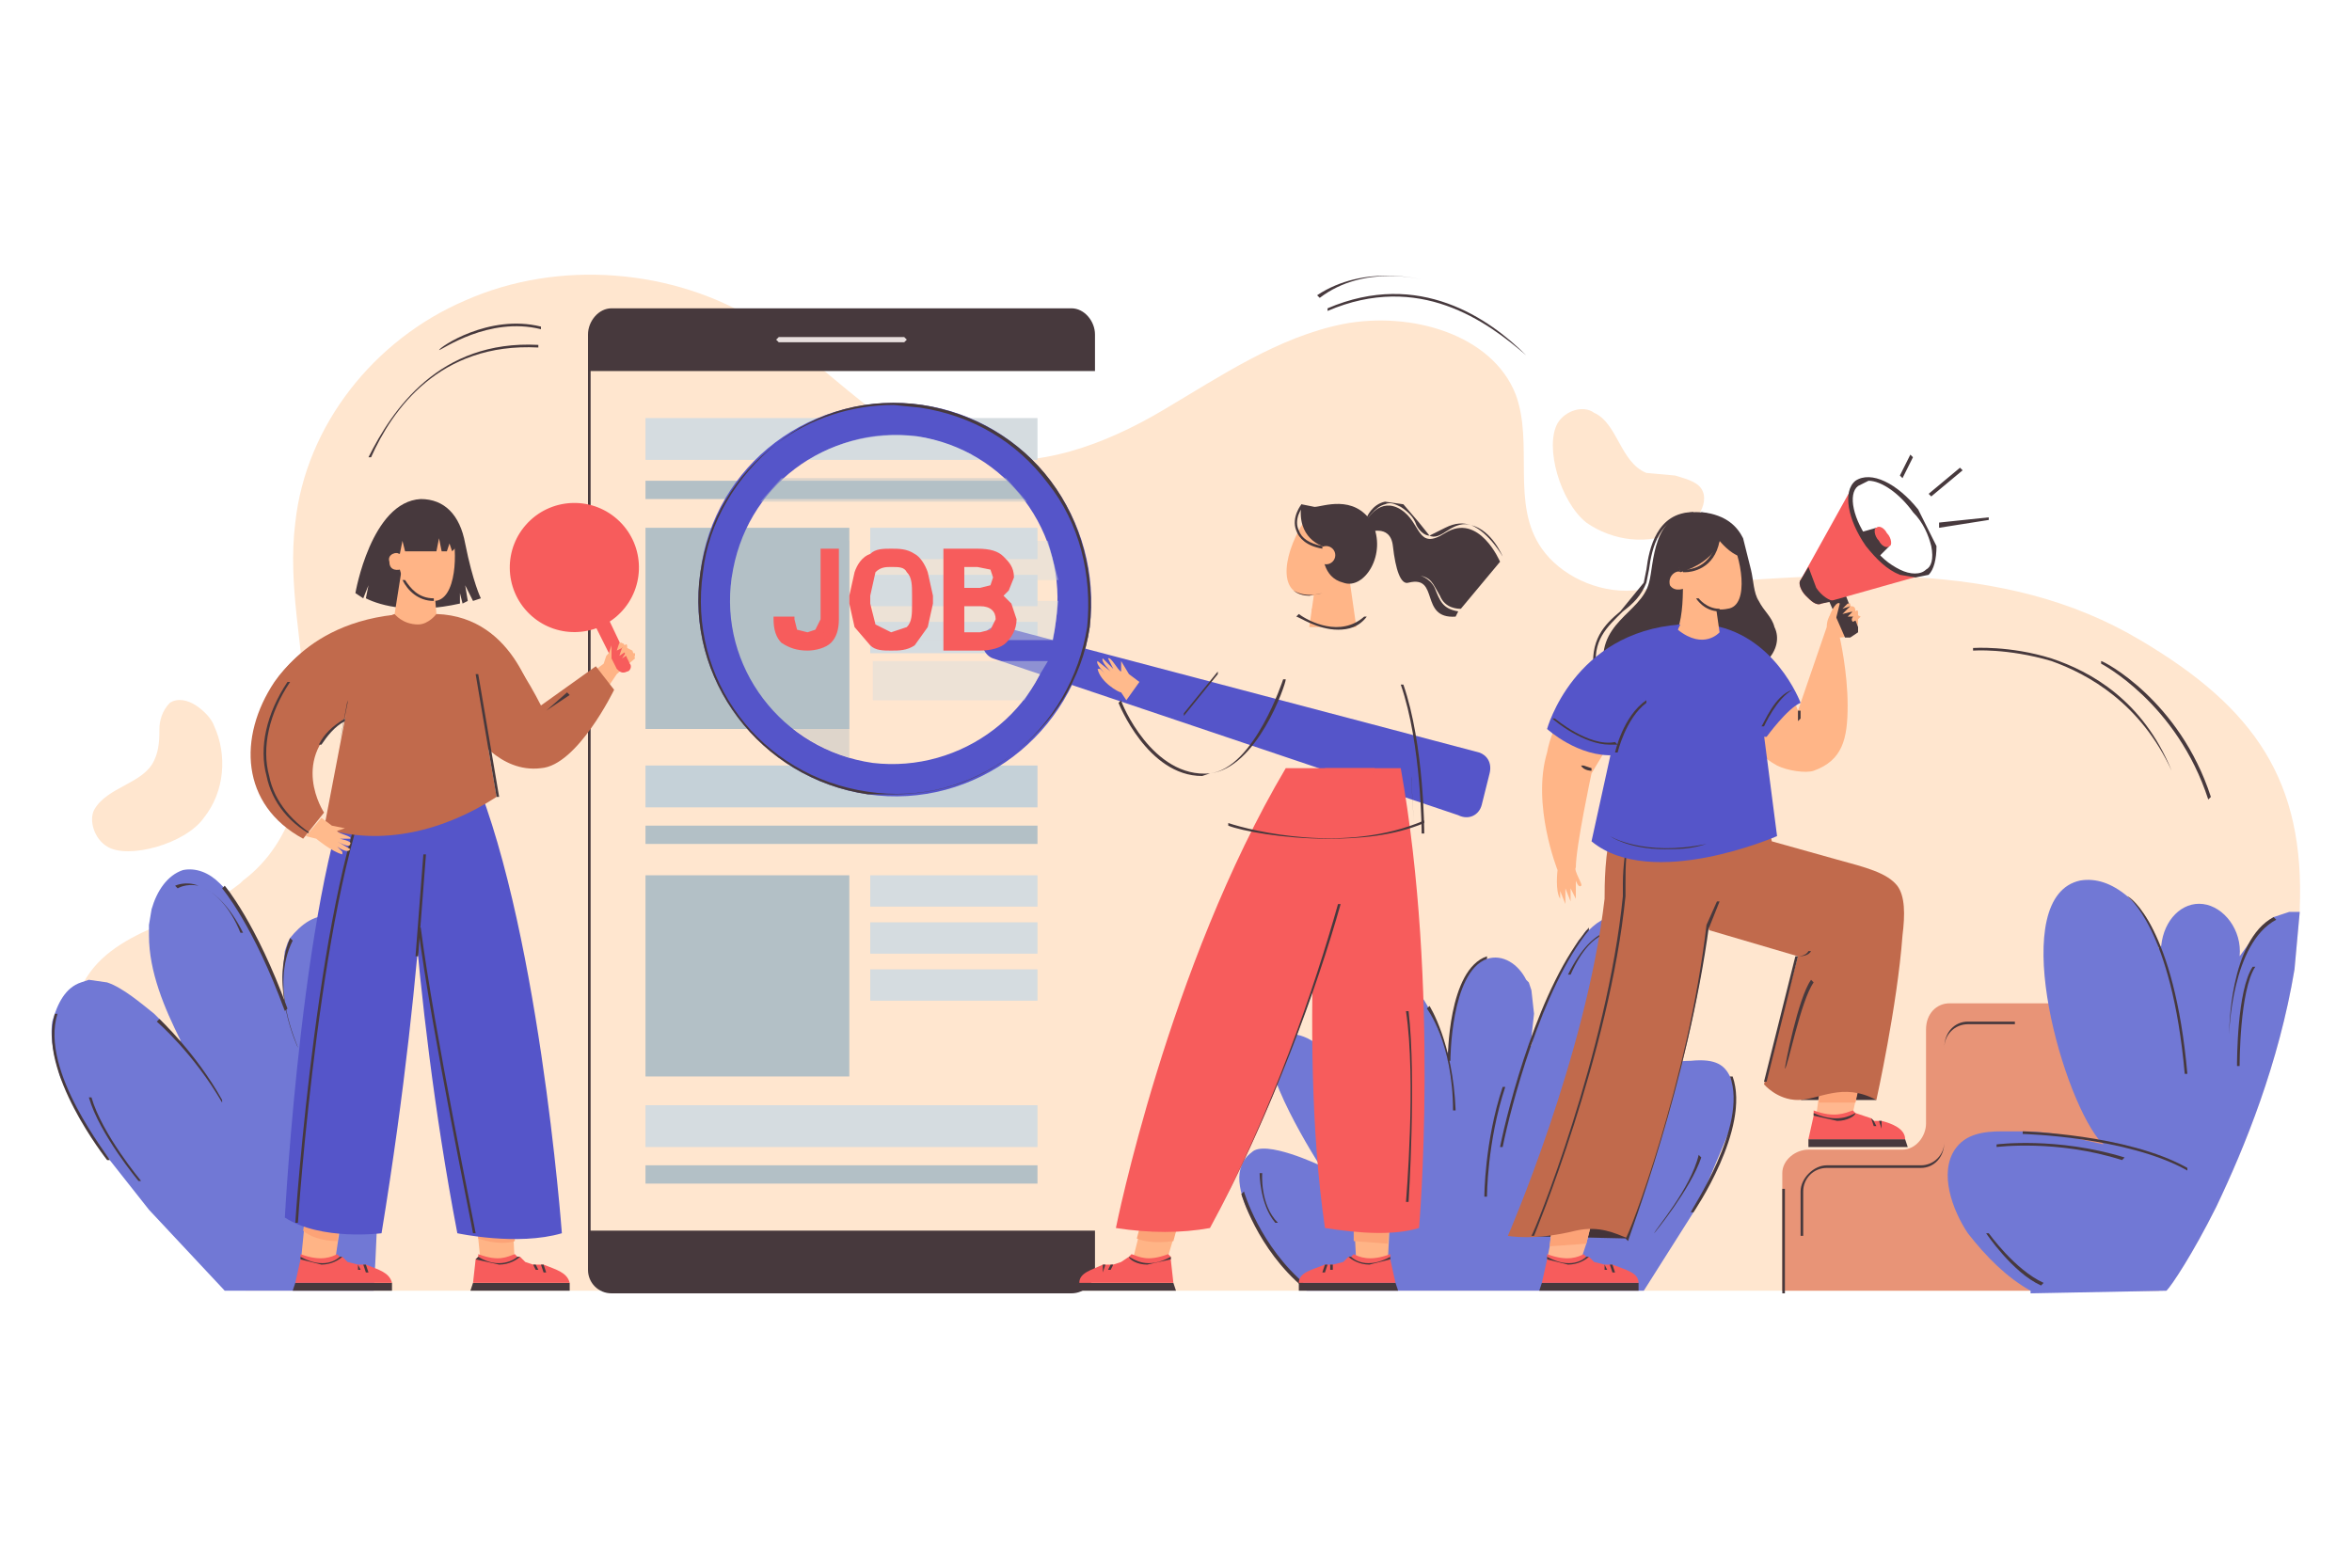 <?xml version="1.0"?>
<svg xmlns="http://www.w3.org/2000/svg" viewBox="0 0 900 600" style="background-color:transparent;">
  <path fill="none" d="M0 0h900v600H0z"/>
  <path d="M880 348v1l-2 22c-6 36-19 68-30 91-9 18-17 30-19 32H94l-33-31-7-14-2-3-14-25c-10-13-14-31-6-45 6-11 17-17 29-22l26-13h1l4-3 1-1c20-15 25-41 24-65-1-25-7-48-4-72 4-37 30-70 65-85 36-16 80-12 112 8 28 17 49 46 81 52 26 5 52-5 74-18s44-28 69-33c26-5 57 4 66 27 7 19-2 42 10 59 7 10 21 17 35 16 79-8 142-12 194 19 44 26 63 54 61 103z" fill="#FFE6CF"/>
  <path d="M143 494H86l-29-31-15-19-12-17-7-15c-2-7-4-14-3-21 2-7 5-13 11-15l3-1 7 1c6 2 13 8 18 12l2 2 8 9v-1c-6-12-12-26-12-40v-4l1-6c2-7 6-13 12-15 5-1 10 1 14 5l1 1 3 3 1 2 9 15 10 24 1 4v-3l-1-10 1-10 1-3 1-2c4-5 10-10 17-8 10 2 13 14 15 24 5 43 0 119 0 119z" fill="#7178D5"/>
  <path d="M114 401s-11-23-3-42l1 1c-9 18 2 40 2 41zM41 444s-27-34-20-56h1c-7 22 20 55 20 56h-1z" fill="#47393D"/>
  <path d="M53 452s-15-18-19-32h1c4 14 19 32 19 32h-1zM85 422c-11-19-25-31-25-31l1-1s14 13 24 31v1zM109 387c-12-33-24-47-24-47l1-1s12 14 24 47l-1 1zM92 357c-4-10-10-16-16-18-5-1-8 1-8 1l-1-1s4-2 9 0c6 2 12 8 17 18h-1z" fill="#47393D"/>
  <path d="M664 424c0 4-2 8-4 13l-8 19-4 8-19 30H500c-12-12-36-42-21-53 5-5 26 5 26 5s-25-39-18-47c13-13 33 18 33 19 0-1-12-45 2-47 23-5 30 30 32 32 2-8 2-33 15-36 6-2 12 2 15 8l1 1 1 3 1 9-1 9v2l-1 2 1-1 1-4 9-22 8-14 1-1 2-3h1c4-4 8-6 13-5 6 1 9 7 11 13l1 6v3c0 13-5 25-11 37h1c4-1 16-4 24-4 10-1 13 2 15 6l2 5v7z" fill="#7178D5"/>
  <path d="M648 464s22-32 15-52h-1c7 19-15 51-15 52h1zM633 472s14-17 18-29l-1-1c-3 13-17 29-17 30zM608 431c9-16 22-28 22-28l-1-1c0 1-12 12-22 29h1zM601 373c4-9 9-15 15-16 4-2 7 0 7 0l1-1s-4-2-8 0c-6 2-11 7-16 17h1z" fill="#47393D"/>
  <path fill="none" d="M225 142h194v329H225z"/>
  <path d="M419 128v14H225v-14c0-5 4-10 9-10h176c5 0 9 5 9 10zM225 471h194v15c0 5-4 9-9 9H234c-5 0-9-4-9-9v-15zM225 142h1v329h-1z" fill="#47393D"/>
  <path d="M346 131h-48l-1-1 1-1h48l1 1-1 1z" fill="#E8DFDE"/>
  <path fill="#B3C0C6" d="M247 335h78v77h-78z"/>
  <path fill="#D5DCE0" d="M333 335h64v12h-64zM333 353h64v12h-64zM333 371h64v12h-64zM247 423h150v16H247z"/>
  <path fill="#B3C0C6" d="M247 446h150v7H247z"/>
  <path fill="#C5D1D8" d="M247 293h150v16H247z"/>
  <path fill="#B3C0C6" d="M247 316h150v7H247zM247 202h78v77h-78z"/>
  <path fill="#D5DCE0" d="M333 202h64v12h-64zM333 220h64v12h-64z"/>
  <g>
    <path fill="#D5DCE0" d="M333 238h64v12h-64z"/>
  </g>
  <g>
    <path fill="#D5DCE0" d="M247 160h150v16H247z"/>
  </g>
  <g>
    <path fill="#B3C0C6" d="M247 184h150v7H247z"/>
  </g>
  <g>
    <path d="M499 493c-18-15-24-36-24-36l1-1s6 21 24 36l-1 1z" fill="#47393D"/>
  </g>
  <g>
    <path d="M78 313c8-10 9-24 4-35-1-3-4-6-7-8s-7-3-10-1c-3 3-4 7-4 10s0 8-2 12c-4 9-18 10-23 19-2 4 0 11 5 14 8 5 30-1 37-11z" fill="#FFE6CF"/>
  </g>
  <g>
    <path d="M607 200c10 7 24 9 35 3 3-1 6-3 8-6s3-7 1-10-7-4-10-5l-11-1c-10-4-11-19-20-23-4-3-11-1-14 4-5 9 1 30 11 38z" fill="#FFE6CF"/>
  </g>
  <g>
    <path d="M755 249v-1s14-1 30 4c15 5 35 16 46 43-12-26-32-37-46-42-17-5-30-4-30-4zM804 254v-1c1 0 30 15 42 52l-1 1c-12-37-41-52-41-52z" fill="#47393D"/>
  </g>
  <g>
    <path d="M206 133c-38-2-56 24-64 42h-1c9-18 27-45 65-43v1zM207 126c-20-5-38 8-39 8 0-1 19-14 39-9v1z" fill="#47393D"/>
  </g>
  <g>
    <path d="M508 119c35-15 61 4 76 17-14-14-41-33-76-18v1zM505 114c17-13 39-7 39-7s-22-6-40 6l1 1z" fill="#47393D"/>
  </g>
  <g>
    <path fill="#FFB486" d="M184 484l-2-20h14l1 20z"/>
    <path d="M197 475c-6 2-14-1-14-1v-4l14 1v4z" fill="#FCA377"/>
    <path fill="#FFB486" d="M115 484l2-20h14l-3 20z"/>
    <path d="M130 468l-1 7c-6 0-11-2-13-4l1-6 13 3z" fill="#FCA377"/>
    <path d="M215 472s-9-122-36-181l-24 1s2 86 20 180c0 0 23 5 40 0z" fill="#5555C9"/>
    <path d="M146 472s-23 3-37-6c0 0 7-132 29-175h26s0 71-18 181z" fill="#5555C9"/>
    <path d="M139 229l2-5-1 5c6 3 18 6 36 2v-4l1 4 2-1-1-6 3 6 3-1s-3-6-6-21c-2-11-8-17-17-17-19 1-25 36-25 36l3 2z" fill="#47393D"/>
    <path d="M205 271s-7-35-38-36c-47-3-62 27-62 27l100 9z" fill="#C16A4C"/>
    <path d="M157 200c5-3 14-3 16 4 2 6 2 26-7 26-9-1-12-8-13-12 0-2-2-15 4-18z" fill="#FFB486"/>
    <path d="M153 218s-4 1-4-3c-1-3 3-4 4-3v6zM212 288c9-7 24-30 24-30l7-6-1-3-2-1c0-1 0-2-1-1-1-3-6 3-7 4l-1 3-28 21 9 13z" fill="#FFB486"/>
    <path d="M240 257c1 0 2-2 1-3l-10-21c-1-1-3-2-4-1-1 0-2 2-1 4l10 20c1 1 2 2 4 1z" fill="#F75C5C"/>
    <ellipse transform="rotate(-45.765 219.79 217.2)" cx="219.778" cy="217.199" rx="24.713" ry="24.713" fill="#F75C5C"/>
    <path d="M201 227c-2-5-3-11-1-16 2-6 5-10 10-12 5-3 11-3 16-2 6 2 10 6 12 11 3 5 3 10 2 16-2 5-6 9-11 12l-9 2c-8 0-15-4-19-11zm10-28c-5 3-9 7-10 12-2 5-2 10 1 15 5 10 17 14 27 9 5-2 8-6 10-11 2-6 1-11-1-16-3-5-7-8-12-10l-6-1-9 2z" fill="none"/>
    <path fill="none" d="M221 225l4-3-7-20-9 4zM229 229l-5 2-1-3 4-2z"/>
    <path d="M243 250v1c-1 1-2 2-3 1l1-2h2zM241 249v1l-3 2 2-3h1zM239 248l1 1-3 2 1-3h1zM238 246v2l-2 1 1-3h1zM232 253l2-6v9l-2-3z" fill="#FFB486"/>
    <path d="M114 468h-1c0-1 9-132 31-174h1c-22 42-31 173-31 174z" fill="#47393D"/>
    <path d="M133 270l-9 47c22 7 46 1 66-12l-8-47-15-23s-8 9-16 0l-22 9 4 26z" fill="#C16A4C"/>
    <path d="M124 311s-14-21 8-36l13-35v-1c-15 0-31 9-40 22-14 21-13 47 11 60l8-10zM235 264l-7-9-21 15s-11-22-20-28l-6 38s10 16 26 14c14-1 28-30 28-30z" fill="#C16A4C"/>
    <path d="M160 366h-1l3-39h1l-3 39z" fill="#47393D"/>
    <path d="M181 472c0-1-16-78-21-117h1c5 39 21 116 21 117h-1zM182 258h1l8 47h-1z" fill="#47393D"/>
    <g>
      <path d="M150 211l3 1 1-5 1 4h12l1-5 1 5h2l1-3 1 3 1-1c1-2 1-9-4-12-5-5-15-2-17 3-3 5-3 10-3 10z" fill="#47393D"/>
    </g>
    <g>
      <path d="M160 239c4 0 7-4 7-4l-1-12-12-7-3 19s3 4 9 4z" fill="#FFB486"/>
    </g>
    <g>
      <path d="M166 230v-1c-6 0-9-4-11-7h-1c2 4 6 8 12 8z" fill="#47393D"/>
    </g>
    <g>
      <path d="M122 321c-11-5-18-14-20-24-3-11 0-24 8-36h1c-8 12-11 25-8 36 2 10 9 18 19 24z" fill="#47393D"/>
    </g>
    <g>
      <path d="M180 494h38v-3h-37l-1 3z" fill="#47393D"/>
      <path d="M181 491h37c-1-4-5-5-10-7h-1-2-1l-3-1-2-2h-1l-1-1c-3 1-6 3-14 0v1l-1 1-1 9z" fill="#F75C5C"/>
      <path d="M207 484l1 3h1l-1-3h-1zM204 484l1 2h1l-1-2h-1z" fill="#47393D"/>
      <g>
        <path d="M182 482l9 2c4 0 7-2 8-3h-1c-1 1-7 5-15 0l-1 1z" fill="#47393D"/>
      </g>
    </g>
    <g>
      <path d="M112 494h38v-3h-37l-1 3z" fill="#47393D"/>
      <path d="M113 491h37c-1-4-5-5-10-7h-1-2l-4-1-2-2h-1l-1-1c-2 1-6 3-14 0v2l-2 9z" fill="#F75C5C"/>
      <path d="M139 484l1 3h1l-1-3h-1zM137 484v2h1l-1-2z" fill="#47393D"/>
      <g>
        <path d="M115 482l8 2c4 0 7-2 8-3h-1c-1 1-6 5-15 0v1z" fill="#47393D"/>
      </g>
    </g>
    <g>
      <path d="M123 285h-1c2-4 5-7 10-10v1c-4 2-7 6-9 9z" fill="#47393D"/>
    </g>
    <g>
      <path fill="#47393D" d="M130 284l3-16v1l-3 15z"/>
    </g>
    <g>
      <path fill="#47393D" d="M209 272l8-7 1 1-9 6z"/>
    </g>
    <g>
      <path d="M123 313l4 3 5 1-3 1c0 1 6 2 5 3h-4s5 1 4 2c0 2-5-1-5-1l5 3c-1 2-5-1-5-1l2 2v1c-4-1-10-6-10-6l-4-1 6-7z" fill="#FFBA8C"/>
    </g>
  </g>
  <g>
    <path fill="#FFB486" d="M531 484l1-20h-14l1 20z"/>
    <path d="M532 464l-1 12-13-1v-12l14 1z" fill="#FCA377"/>
    <path d="M535 494h-38v-3h37l1 3z" fill="#47393D"/>
    <path d="M534 491h-37c0-4 5-5 10-7h3l4-1 2-2h1l1-1c2 1 6 3 14 0v2l2 9z" fill="#F75C5C"/>
    <path d="M508 484l-1 3h-1l1-3h1zM510 484v2h-1v-2h1zM532 482l-8 2c-4 0-7-2-8-3h1c1 1 6 5 15 0v1z" fill="#47393D"/>
    <path fill="#FFB486" d="M446 484l6-20h-14l-5 20z"/>
    <path d="M452 464l-3 11c-7 1-12 0-14-1l3-11h5l9 1z" fill="#FCA377"/>
    <path d="M523 236s39 7 35 46c-1 16-10 22-10 22l-8-8-16 5-1-65z" fill="none"/>
    <path fill="#FFB587" d="M501 240l3-21h12l3 21z"/>
    <path d="M507 227c8-2 17-13 14-26-3-10-20-7-24 2-7 13-8 29 10 24z" fill="#FFB587"/>
    <path d="M570 296l-3 12c-1 4-5 6-9 4l-178-60c-3-1-5-5-4-8s4-5 8-4l182 48c3 1 5 4 4 8z" fill="#5555C9"/>
    <ellipse transform="rotate(-76.296 342.196 229.429)" cx="342.197" cy="229.42" rx="71.096" ry="71.096" fill="none"/>
    <path d="M436 261l-4-3-3-5v4c-1 0-4-6-5-5l2 4-4-4c-1 1 3 5 3 5l-5-4c-1 1 3 5 3 5l-2-2h-1c1 5 8 9 9 9l2 3 5-7z" fill="#FFBA8C"/>
    <path d="M342 293l-8-1-9-2c-30-8-50-38-45-69 0-5 1-10 3-14l8-15 8-9c4-4 9-7 13-9 12-7 26-9 39-7 7 1 14 3 21 7 5 2 9 5 13 9l8 9c4 5 6 10 8 15l4 15v16l-2 7-2 8c-2 5-5 11-9 15-12 16-31 25-50 25zm0-126c-10 0-20 2-29 7l-13 10c-3 2-6 5-8 9l-8 14-4 14c-4 31 15 60 45 68l9 2c22 3 44-6 58-23l8-15 3-8 1-7 1-8-1-8c0-5-2-10-4-15-1-5-4-10-7-14l-8-9-13-10-21-6-9-1z" fill="none"/>
    <path d="M353 155c-42-6-80 23-85 64-6 41 23 79 64 85s79-23 85-64c5-41-23-79-64-85zm51 83c-4 34-36 58-70 54-35-5-59-37-54-71 5-35 36-58 71-54 34 5 58 37 53 71z" fill="#5555C9"/>
    <path d="M342 296l-9-1c-36-5-62-38-57-75 3-17 12-33 26-44 14-10 32-15 49-12 18 2 34 11 44 25 11 14 15 32 13 50-2 17-12 33-26 43-11 9-25 14-40 14zm0-132c-14 0-28 4-39 13-14 11-23 26-26 43-5 36 20 70 56 75 18 2 35-3 49-13 14-11 23-26 25-44 3-17-2-34-12-48-11-14-26-23-44-26h-9z" fill="none"/>
    <path d="M342 304h-10c-41-6-70-44-64-85 3-20 13-37 29-49 16-13 36-18 56-15 19 3 37 13 49 29s17 36 15 56c-3 20-14 37-30 49-13 10-28 15-45 15zm0-149c-16 0-32 5-45 15-15 12-26 30-28 49-6 41 22 78 63 84 20 3 39-2 55-14s26-30 29-49c2-20-3-40-15-55-12-16-29-26-49-29l-10-1z" fill="#47393D"/>
    <g opacity=".44">
      <path d="M325 207v83c-30-9-49-38-45-69l4-14h41z" fill="#B3C0C6"/>
      <path d="M405 222h-71v-15h67l4 15zM405 230l-1 8-1 7h-69v-15h71zM401 253l-9 15h-58v-15h67zM372 174h-59c11-6 24-9 38-7 7 1 14 4 21 7z" fill="#D5DCE0"/>
      <path d="M393 192H291l8-9h86l8 9z" fill="#B3C0C6"/>
    </g>
    <path d="M507 470c13 2 26 3 36 0 0 0 8-92-7-176h-29s-11 101 0 176z" fill="#F75C5C"/>
    <path d="M427 470c13 2 25 2 36 0 45-83 63-176 63-176h-34c-45 76-65 176-65 176z" fill="#F75C5C"/>
    <path d="M455 270l-19-11-7 9s11 31 34 28c18-2 29-36 29-36l-37 10z" fill="none"/>
    <path d="M545 319c-31 14-76 2-76 2l1-5v-1l12-39h-31s21-29 33-36l12-4 1-1c8-1 17-1 25 1h1l13 5s-2 13 1 21c7 19 8 42 8 52v5z" fill="none"/>
    <path fill="#47393D" d="M453 273l13-16v1l-13 16zM506 209s-10-3-8-16l5 1c3 0 15-5 22 6 6 12-3 26-11 23-8-2-8-11-8-14z"/>
    <circle cx="507.451" cy="212.482" r="3.498" fill="#FFB587"/>
    <path d="M542 220c1 0 5 1 7 5 2 5 3 8 9 9l-1 2c-14 1-6-16-18-13-3 1-5-5-6-14s-10-5-10-5v-5s5-9 13-4 6 16 17 9c13-8 21 11 21 11l-15 18c-1 0-6 0-8-5-3-5-3-7-9-8zM501 228c-4 0-6-2-6-2s4 3 11 1l-5 1z" fill="#47393D"/>
    <path d="M518 235c-9 4-16 0-16 0v-2h16v2z" fill="#FFB587"/>
    <path d="M545 315c-12 5-25 6-37 6-17 0-33-3-38-5v-1c9 3 45 12 75-1v1z" fill="#47393D"/>
    <path d="M544 319s0-34-8-57h1c8 23 8 57 8 57h-1zM523 236c-3 4-7 5-11 5-8 0-15-5-16-5l1-1c4 3 16 9 25 1h1zM450 494h-38v-3h37l1 3z" fill="#47393D"/>
    <path d="M449 491h-36c0-4 5-5 9-7h4l3-1 3-2 1-1c3 1 6 3 14 0l1 1v1l1 9z" fill="#F75C5C"/>
    <path d="M423 484l-1 3v-3h1zM426 484l-1 2h-1l1-2h1z" fill="#47393D"/>
    <g>
      <path d="M448 482l-9 2c-4 0-7-2-7-3 2 1 7 5 16 0v1z" fill="#47393D"/>
    </g>
    <g>
      <path d="M575 213s-5-9-12-12c-3-1-6 0-9 2s-5 3-7 2c-2 0-4-2-5-4-1-3-3-5-6-7-2-1-4-2-6-1-4 1-7 6-7 6v-1s2-5 7-6l7 1 6 7 4 5 6-3c4-2 7-2 10-1 8 2 12 12 12 12z" fill="#47393D"/>
    </g>
    <g>
      <path d="M506 210c-6-1-9-4-10-7-2-5 2-10 2-10l1 1c-1 0-4 5-2 9 1 3 4 5 9 6v1z" fill="#47393D"/>
    </g>
    <g>
      <path d="M463 470c24-45 40-92 49-124h1c-9 32-26 79-50 124z" fill="#47393D"/>
    </g>
    <g>
      <path fill="#47393D" d="M486 274l4-5-4 5z"/>
    </g>
    <g>
      <path d="M541 315l-1-17v-1l1 18z" fill="#47393D"/>
    </g>
    <g>
      <path d="M460 297c-21 0-32-28-32-28l1-1c0 1 12 30 34 28 17-2 28-36 28-36h1c0 2-11 34-29 36l-3 1z" fill="#47393D"/>
    </g>
    <g>
      <path d="M393 253l2-16-1-15-3-15-5-15 4 7 4 7 4 16v15l-2 8-2 8h-1zM350 285l-9-1c-29-8-49-34-45-62l4-13c2-5 4-9 8-13l8-8 13-8c7-4 15-6 24-7-13-1-25 2-36 7l-13 8-8 8-8 13c-1 4-3 8-3 13-5 28 15 54 45 62l8 1 15 1-3-1zm0 0l-9-1c-29-8-49-34-45-62l4-13c2-5 4-9 8-13l8-8 13-8c7-4 15-6 24-7-13-1-25 2-36 7l-13 8-8 8-8 13c-1 4-3 8-3 13-5 28 15 54 45 62l8 1 15 1-3-1z" fill="none" opacity=".8"/>
    </g>
    <g>
      <path d="M315 212h5v25c0 3-1 6-3 8s-5 3-8 3c-4 0-7-1-9-3s-3-4-3-8h5l2 5 5 2 4-2c2-1 2-3 2-5v-25zM356 231l-2 9-5 6-8 2-7-2-5-6c-2-3-2-6-2-9v-3c0-3 0-6 2-9 1-2 2-4 5-6l7-2 8 2c2 1 4 3 5 6l2 9v3zm-5-3c0-4-1-7-3-10-1-2-4-3-7-3s-5 1-7 3c-2 3-2 6-3 10v3c0 4 1 7 3 9 2 3 4 4 7 4s6-1 7-4c2-2 3-5 3-9v-3zM363 247v-35h11c4 0 7 0 9 2s3 4 3 7l-1 4-4 3 4 4 2 5c0 3-1 6-3 8l-9 2h-12zm4-20h8l4-2c2-1 2-2 2-4l-1-4-6-2h-7v12zm0 4v12h8l5-1c2-1 2-3 2-5 0-4-2-6-7-6h-8z" fill="#F75C5C"/>
      <g>
        <path d="M309 249c-4 0-7-1-10-3-2-2-3-5-3-9v-1h8v1l1 4 4 1 3-1 2-4v-27h7v27c0 4-1 7-3 9s-6 3-9 3zm-10-10l2 5c2 2 4 2 8 2 3 0 5 0 7-2s2-4 2-7v-24h-1v24c0 3-1 5-3 6-1 2-3 2-5 2-3 0-5 0-6-2l-2-4h-2zM341 249c-3 0-6 0-8-2l-6-7-2-9v-3l2-9c1-3 3-6 6-7 2-2 5-2 8-2s6 0 9 2c2 1 4 4 5 7l2 9v3l-2 9-5 7c-3 2-6 2-9 2zm0-36l-7 1-4 6-2 8v3l2 8 4 5c2 2 5 2 7 2 3 0 5 0 7-2l4-5c2-2 2-5 2-8v-3c0-3 0-6-2-8l-4-6-7-1zm0 32c-3 0-6-1-8-4-2-2-3-6-3-10v-3c0-4 1-8 3-10 2-3 5-4 8-4 4 0 7 1 9 4l2 10v3c0 4-1 8-3 10-1 3-4 4-8 4zm0-28c-2 0-4 0-6 2l-2 9v3l2 8 6 3 6-2c2-2 2-5 2-9v-3c0-4 0-7-2-9-1-2-3-2-6-2zM375 249h-14v-39h13c5 0 8 1 10 3s4 4 4 8l-2 5-2 2 3 3 2 6c0 4-2 7-4 9s-6 3-10 3zm-11-3h11c4 0 6-1 8-3 2-1 3-3 3-6l-2-5-4-2-4-1 4-2c2 0 3-1 3-2l2-4c0-3-1-5-3-6l-8-2h-10v33zm11-1h-9v-16h9c6 0 9 3 9 8l-3 6-6 2zm-6-3h6l4-1 2-4c0-3-2-5-6-5h-6v10zm6-14h-9v-14h8c3 0 5 0 7 2l2 5c0 2-1 4-3 5-1 2-3 2-5 2zm-6-3h6l4-1 1-3-1-3-5-1h-5v8z" fill="#F75C5C"/>
      </g>
    </g>
  </g>
  <g>
    <path d="M651 196c10 1 14 6 16 10l3 12c1 4 1 9 3 12 2 4 5 6 6 10 2 4 1 9-3 13l-29-9c3-14 4-48 4-48z" fill="#47393D"/>
    <path d="M614 258c-4-20 14-23 17-35 2-7 1-27 18-27 15 0 17 17 17 17l-4-6-17 1c0 6-2 9-2 9l10 11-10 26-29 4z" fill="#47393D"/>
    <path d="M610 258c-2-13 4-19 10-24l9-11 1-5c1-8 4-22 18-22v1c-13 0-16 13-17 21l-1 5c-2 5-5 8-9 11-6 6-12 11-10 23l-1 1z" fill="#47393D"/>
    <path fill="#443438" d="M710 412l8 9h-29z"/>
    <path d="M695 427l2-15h15l-3 14s-2 5-7 5c-5-1-7-4-7-4z" fill="#FFB78F"/>
    <path fill="#443438" d="M623 474l-45-1 32-8z"/>
    <path d="M609 468l-2 8-2 6s-1 3-6 4c-5 0-7-4-7-4l1-5 1-9h15z" fill="#FFB78F"/>
    <path d="M609 468l-2 8-14 1 1-9h15zM712 413l-2 9h-14l1-9h15z" fill="#FCA377"/>
    <path d="M623 474s34-87 33-159l-39 1c-3 10-3 23-3 28-7 60-37 129-37 129s10 2 26-2c9-2 15 1 20 3z" fill="#C16A4C"/>
    <path d="M587 473h-1c1-1 29-70 35-130v-5c0-6 1-15 3-22h1c-3 7-3 16-3 22v5c-6 60-35 130-35 130z" fill="#47393D"/>
    <path d="M675 415s5 6 13 6 17-7 30 0c0 0 8-36 10-63 1-8 1-15-2-19-4-5-12-7-23-10l-25-7-2-9-36 1 14 42 34 10-13 49z" fill="#C16A4C"/>
    <path d="M704 244c4 0 7-3 7-6v-3c0-1 0-2-1-1 0-2-1-2-2-2 0-3-7 2-7 3-2 1-2 5-2 5l-11 32-3-8-22 11s6 12 17 18c4 2 11 3 14 2 11-4 13-12 13-25s-3-26-3-26z" fill="#FFB587"/>
    <path d="M609 322c23 19 71-2 71-2l-7-54-13-25s-7 8-16-1l-28 10 2 31-9 41z" fill="#5555C9"/>
    <path d="M613 281l63 1s8-11 13-13c0 0-10-27-36-30h-11l-29 42z" fill="#5555C9"/>
    <path d="M642 241c2-6 2-13 2-20l12 7 2 14s-6 7-16-1z" fill="#FFB587"/>
    <path d="M662 206c4 6 8 26-1 27-9 2-16-8-16-8s-4 2-6-1c-1-4 3-6 4-5 0 0-3-9 1-13 5-4 14-7 18 0z" fill="#FFB587"/>
    <path d="M689 275v-3h-1v4l1-1zM643 219s12-3 15-12c0 0 4 5 8 6 0 0 1-12-11-13s-16 11-14 14l2 5z" fill="#47393D"/>
    <path d="M715 209c7 9 17 14 22 10s3-14-4-24c-7-9-17-14-22-10s-3 14 4 24z" fill="none"/>
    <path fill="#47393D" d="M718 202l-7 2 7 10 5-5z"/>
    <path d="M719 207c1 2 3 3 4 2 1 0 1-3-1-5-1-2-3-3-4-2-1 0-1 3 1 5z" fill="#F75C5C"/>
    <path d="M699 228l7 16h2l3-2v-2l-7-18-5 6z" fill="#47393D"/>
    <path d="M691 228c2 2 4 4 6 3l39-11c-7 2-15-4-21-11-5-7-9-16-6-23l-20 36c-1 1 0 4 2 6z" fill="#F75C5C"/>
    <path d="M691 228c2 2 4 4 6 3l5-1c-2 0-5-2-7-5l-3-8-3 5c-1 1 0 4 2 6zM727 220c-5-2-9-6-13-11-7-10-9-21-4-25 6-4 16 1 24 11l7 14c0 5-1 9-3 11l-5 1-6-1zm-16-34c-4 3-2 13 5 22 3 5 7 8 11 10s8 2 10 0c2-1 3-4 2-9-1-4-3-9-7-13-5-7-12-12-17-12l-4 2zM742 202l19-3v-1l-19 2zM739 190l12-10-1-1-12 10zM728 183l4-8-1-1-4 8z" fill="#47393D"/>
    <path d="M596 333s-1 8 1 11v-3l2 5v-6l2 5v-5l2 4v-7s1 3 2 2c1 0-3-6-2-7 0-8 6-36 6-36l12-20-20-8s-7 9-9 20c-6 20 4 45 4 45z" fill="#FFB587"/>
    <path d="M592 279s12 11 26 10l20-22 1-2v-1l2-14 1-9 1-2c-41 3-51 40-51 40z" fill="#5555C9"/>
    <g>
      <path d="M712 236l-1 1-2 1c-1-1 0-2 1-3l2 1z" fill="#FFB587"/>
      <path d="M710 235v1h-3l2-2 1 1zM709 233v1l-4 1 3-3 1 1zM708 231v1l-3 1 2-2h1zM700 236c1-3 3-6 4-5l-1 4-1 4-2-3z" fill="#FFB587"/>
    </g>
    <g>
      <path d="M609 295v-1l-3-1h-1c1 2 4 2 4 2z" fill="#47393D"/>
    </g>
    <g>
      <path d="M692 439h38l-1-3h-37v3z" fill="#47393D"/>
      <path d="M692 436h37c0-4-5-6-9-7h-3l-1-1-3-1-3-1-1-1c-3 1-7 3-15 0v2l-2 9z" fill="#F75C5C"/>
      <path d="M719 429l1 3v-3h-1zM716 428l1 3h1l-1-2-1-1z" fill="#47393D"/>
      <g>
        <path d="M694 427l9 2c4 0 7-2 7-3-2 1-7 4-16 0v1z" fill="#47393D"/>
      </g>
    </g>
    <g>
      <path d="M589 494h38v-3h-37l-1 3z" fill="#47393D"/>
      <path d="M590 491h37c0-4-5-5-10-7h-1-2l-4-1-2-2h-1l-1-1c-2 1-6 3-14 0v2l-2 9z" fill="#F75C5C"/>
      <path d="M616 484l1 3h1l-1-3h-1zM614 484v2h1l-1-2z" fill="#47393D"/>
      <g>
        <path d="M592 482l8 2c4 0 7-2 8-3h-1c-1 1-6 5-15 0v1z" fill="#47393D"/>
      </g>
    </g>
    <g>
      <path d="M623 475l-1-1c1 0 24-60 31-120h1c-8 60-31 120-31 121z" fill="#47393D"/>
    </g>
    <g>
      <path d="M658 234c-6 0-9-5-9-5h1s3 4 8 4v1z" fill="#47393D"/>
    </g>
    <g>
      <path d="M645 219h-1v-1s10 1 13-11h1c-2 11-11 12-13 12z" fill="#47393D"/>
    </g>
    <g>
      <path fill="#47393D" d="M673 266l7 54z"/>
    </g>
    <g>
      <path d="M616 285c-10 0-21-9-22-10h1s13 11 23 9l1 1h-3z" fill="#47393D"/>
    </g>
    <g>
      <path d="M675 278h-1c1-1 5-12 12-14-6 3-11 14-11 14z" fill="#47393D"/>
    </g>
  </g>
  <g>
    <path d="M845 384v78c-9 18-17 30-19 32H682v-45c0-5 5-9 10-9h36c5 0 9-5 9-10v-36c0-6 4-10 9-10h99z" fill="#E89477"/>
  </g>
  <g>
    <path d="M676 414h-1l12-48h1s3 0 4-2h1c-1 2-4 2-5 2l-12 48z" fill="#47393D"/>
  </g>
  <g>
    <path fill="#47393D" d="M653 354l4-9h1l-4 10z"/>
  </g>
  <g>
    <path d="M690 473h-1v-17c0-5 5-10 10-10h36c5 0 9-4 9-9v-36c0-6 4-10 9-10h18v1h-18c-5 0-9 4-9 9v36c0 6-4 10-9 10h-36c-5 0-9 4-9 9v17z" fill="#47393D"/>
  </g>
  <g>
    <path fill="#47393D" d="M682 455h1v40h-1z"/>
  </g>
  <g>
    <path d="M880 349l-2 22c-6 36-19 68-30 91-9 18-17 30-19 32l-52 1v-1c-9-5-17-13-24-22-6-9-11-23-5-32 4-6 11-7 18-7h8c7 0 15 1 22 3l9 2-1-1-1-1c-15-19-35-93-7-99 6-1 12 1 18 6s11 13 12 20l1-1c1-10 8-17 16-16s15 10 14 20l8-11 5-4 6-2h4z" fill="#7178D5"/>
    <path d="M837 448c-23-13-63-14-63-14v-1s40 1 63 14v1zM853 396c0-1 0-36 17-45l1 1c-17 9-18 43-18 44zM836 411c-5-56-22-68-22-68 1 0 18 12 23 68h-1z" fill="#47393D"/>
    <path d="M857 408h-1c0-2 0-29 6-38h1c-6 9-6 37-6 38zM812 444c-25-8-48-5-48-5v-1s23-3 49 5l-1 1zM781 492c-11-5-21-20-21-20h1s10 14 21 19l-1 1z" fill="#47393D"/>
  </g>
  <g>
    <path d="M554 406c0-1 0-35 15-40v1c-14 5-14 39-14 39h-1z" fill="#47393D"/>
  </g>
  <g>
    <path d="M575 439h-1c3-15 15-62 34-84v1c-18 22-30 68-33 83z" fill="#47393D"/>
  </g>
  <g>
    <path d="M683 409c0-1 5-27 10-34l1 1c-5 7-10 33-11 33z" fill="#47393D"/>
  </g>
  <g>
    <path d="M556 425c0-26-10-39-10-39l1-1s9 14 10 40h-1z" fill="#47393D"/>
  </g>
  <g>
    <path d="M569 458h-1s0-21 7-42h1c-7 21-7 42-7 42z" fill="#47393D"/>
  </g>
  <g>
    <path d="M488 468c-6-7-6-19-6-19h1s-1 12 6 19h-1z" fill="#47393D"/>
  </g>
  <g>
    <path d="M539 460h-1s4-47 0-73h1c3 26 0 73 0 73z" fill="#47393D"/>
  </g>
  <g>
    <path d="M637 325c-14 0-21-5-21-5s13 8 37 3c-6 2-11 2-16 2z" fill="#47393D"/>
  </g>
  <g>
    <path d="M619 288h-1s3-14 12-20v1c-8 6-11 19-11 19z" fill="#47393D"/>
  </g>
</svg>
